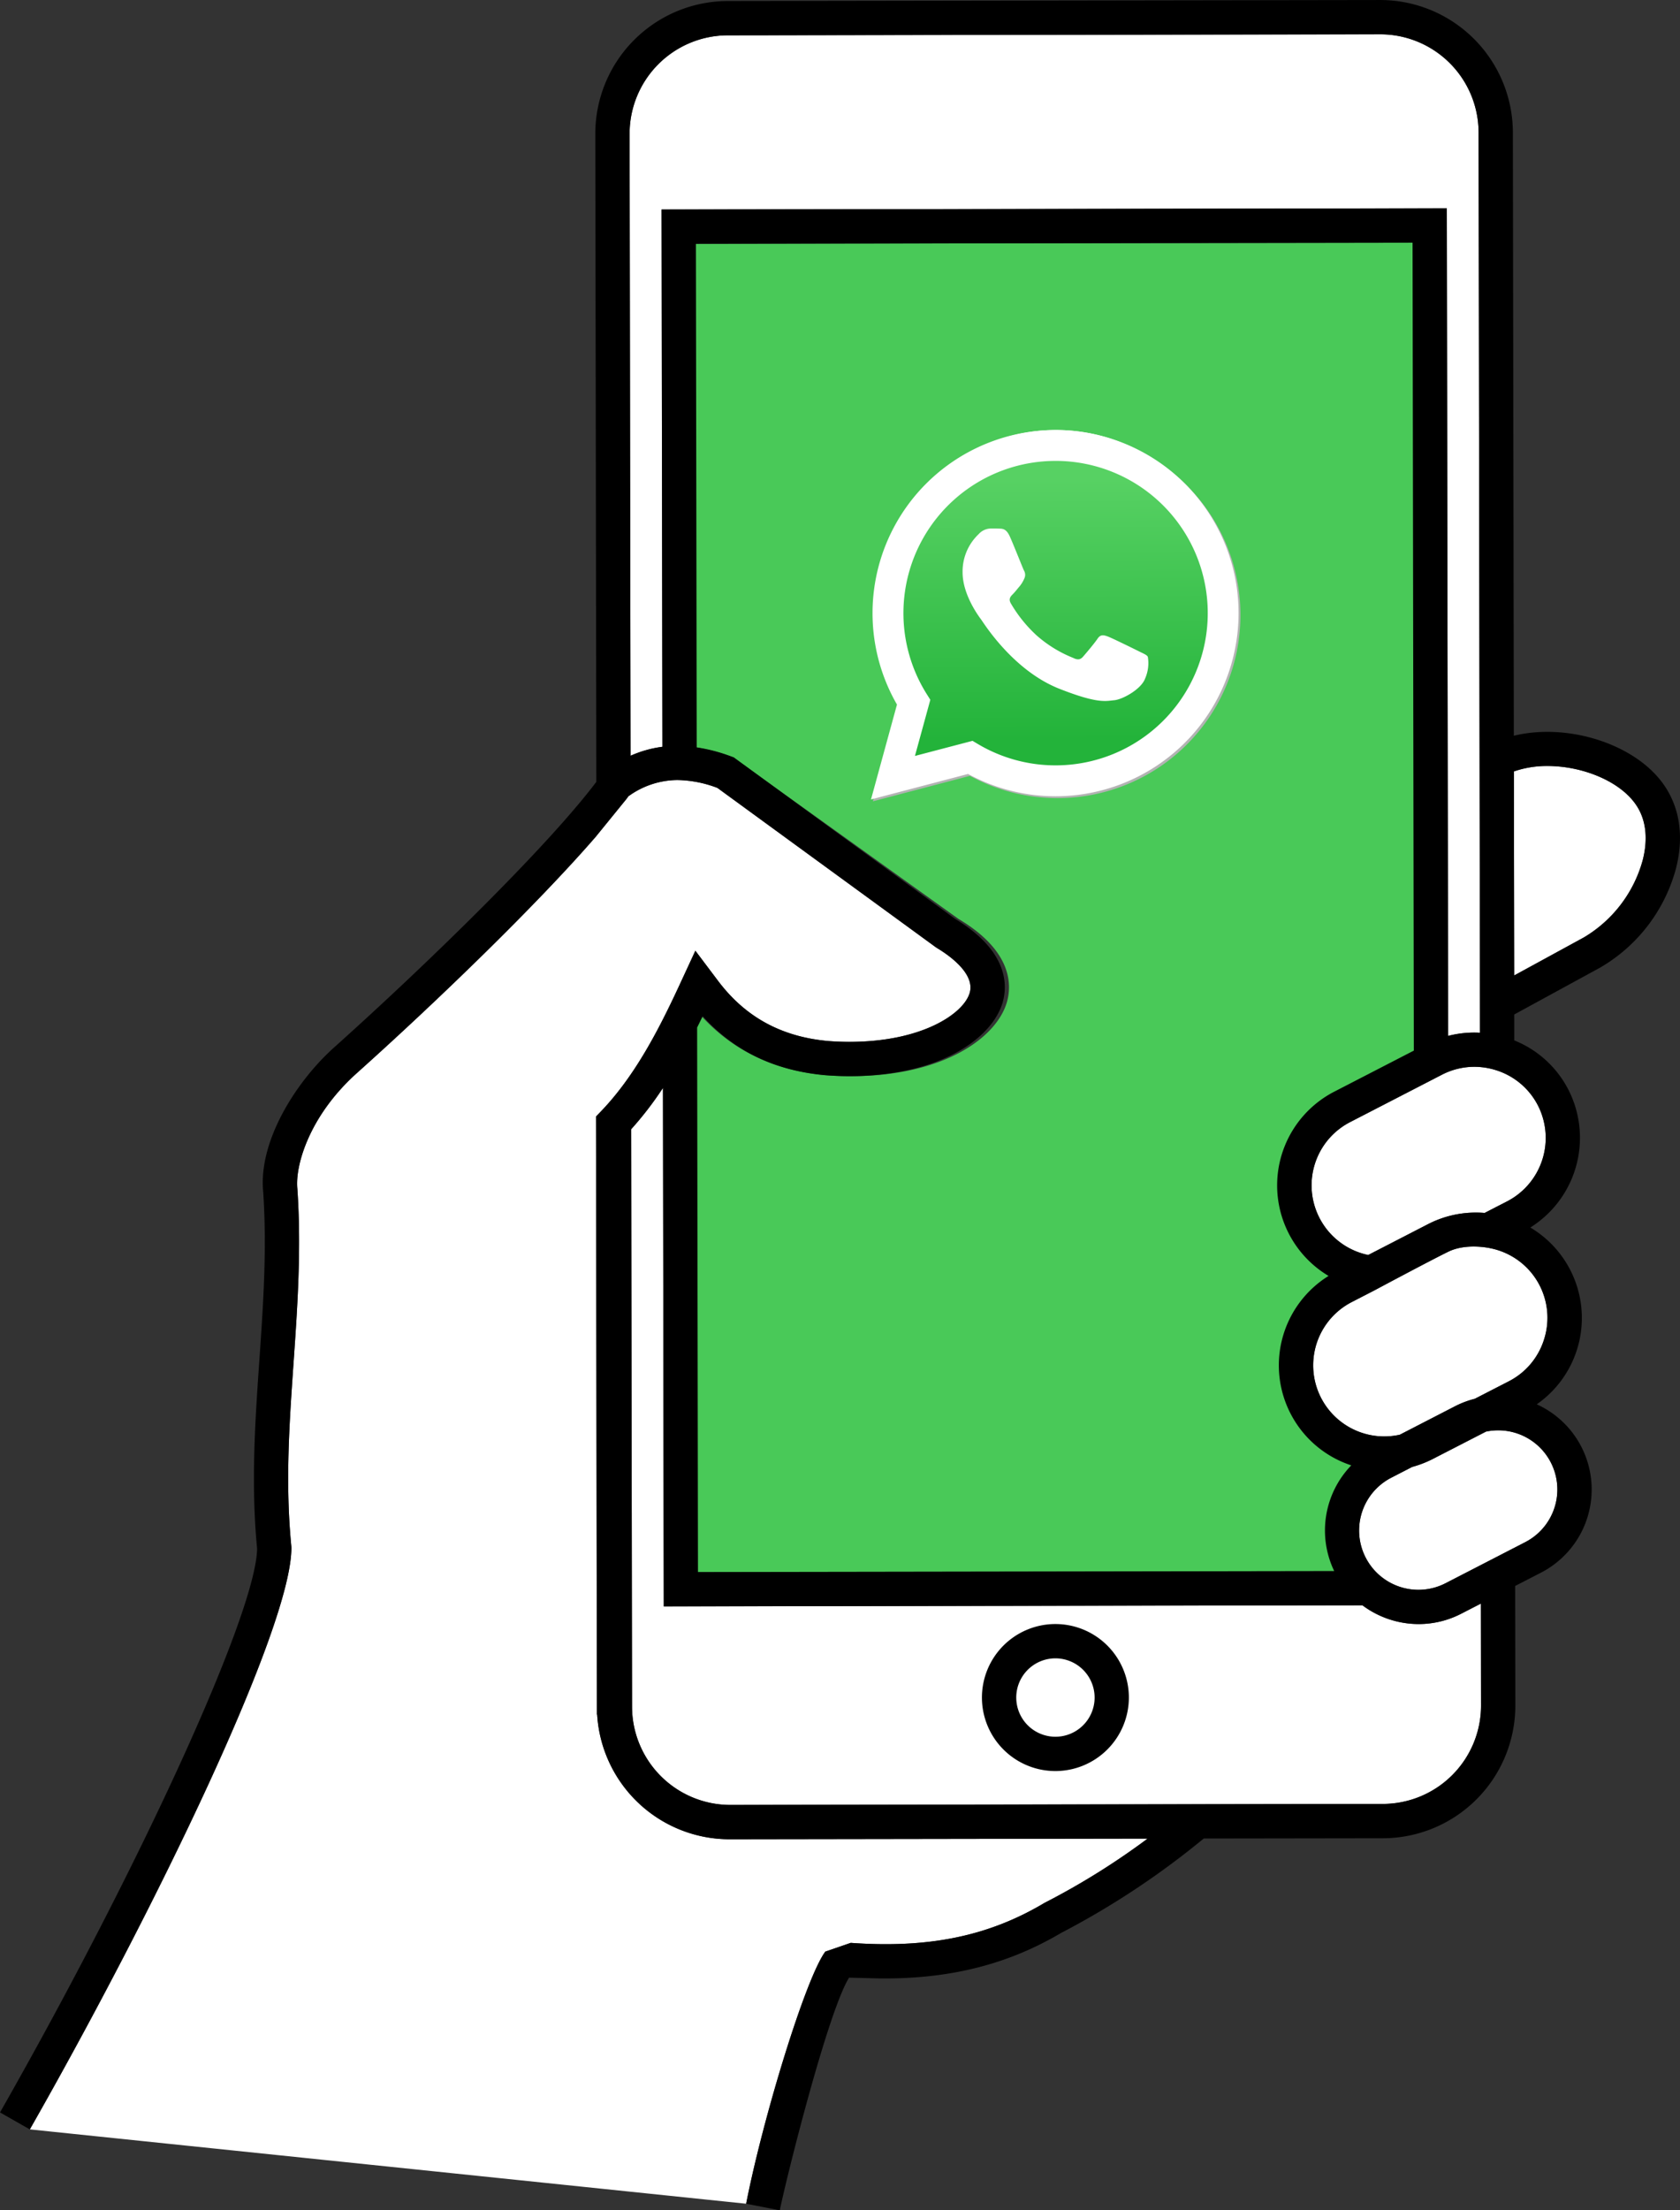<svg id="グループ_1551" data-name="グループ 1551" xmlns="http://www.w3.org/2000/svg" xmlns:xlink="http://www.w3.org/1999/xlink" width="304.753" height="400.75" viewBox="0 0 304.753 400.75">
  <rect x="0" y="0" width="304.753" height="400.75" fill="#333333" stroke="none"/>
  <defs>
    <linearGradient id="linear-gradient" x1="0.49" y1="0.06" x2="0.495" y2="0.915" gradientUnits="objectBoundingBox">
      <stop offset="0" stop-color="#57d163"/>
      <stop offset="1" stop-color="#23b33a"/>
    </linearGradient>
  </defs>
  <path id="パス_2003" data-name="パス 2003" d="M330.316,1124.641a24.071,24.071,0,0,1-24.035-22.61h-.041l-.016-8.359h0L306.073,993.6l.871-.906c6.171-6.4,10.511-14.822,14.287-22.967l2.866-6.19,4.105,5.449c4.968,6.6,11.526,10.171,20.044,10.93,1.268.1,2.577.149,3.848.146h.011c13.321-.021,20.747-5.23,21.766-8.921.968-3.508-3.827-6.826-5.936-8.089l-.276-.184q-9.853-7.192-19.649-14.33l-1.06-.773q-9.427-6.872-18.851-13.748a21.232,21.232,0,0,0-7.258-1.426,15.259,15.259,0,0,0-8.9,2.953c-.105.151-.216.3-.327.457l-5.617,6.907c-10.776,12.415-28.938,29.952-43.336,42.841-8.654,7.774-11.179,16.769-10.766,20.915l.008.1c.738,10.868.014,21.288-.687,31.361-.787,11.29-1.528,21.956-.416,33.357l.016.292c.049,14.3-24.411,65.013-47.451,105.465l129.944,13.478c3.075-15.679,10.817-40.982,14.362-45.71l4.611-1.585c14.146,1.017,24.963-1.206,35.069-7.2l.181-.1a132.273,132.273,0,0,0,18.6-11.6Z" transform="translate(-197.957 -791.167)" fill="#fff"/>
  <path id="パス_2004" data-name="パス 2004" d="M261.386,882.782l118.37-.183a17.842,17.842,0,0,1,17.851,17.794l.254,163.228a18.83,18.83,0,0,0-5.782.576l-.235-150.056-142.443.222.151,97.415a20.54,20.54,0,0,0-5.779,1.625L243.6,900.63A17.839,17.839,0,0,1,261.386,882.782Z" transform="translate(-129.389 -876.376)" fill="#fff"/>
  <path id="パス_2005" data-name="パス 2005" d="M272,1047.522c1.495.114,2.992.17,4.451.168h.014c16.814-.025,26.429-7.01,28.251-13.483.881-3.142.909-9.254-8.8-15.03l-19.9-14.257-1.082-.773q-9.769-7-19.542-14l-.347-.251-.4-.146a31.5,31.5,0,0,0-6.45-1.671l-.146-91.306,132.332-.2.234,146.486-14.683,7.44a19.094,19.094,0,0,0-9.61,11.171,18.693,18.693,0,0,0,1.217,14.581,19.181,19.181,0,0,0,7.331,7.658,18.949,18.949,0,0,0-7.014,24.969,19.252,19.252,0,0,0,11.209,9.378,16.768,16.768,0,0,0-3.149,19.168l-117.483.181-.157-98.729c.347-.69.694-1.376,1.03-2.063C255.188,1043.19,262.636,1046.7,272,1047.522Z" transform="translate(-122.047 -852.571)" fill="#49c958"/>
  <path id="パス_2006" data-name="パス 2006" d="M397.874,1065.208a17.84,17.84,0,0,1-17.794,17.848l-118.37.184a17.837,17.837,0,0,1-17.845-17.791L243.7,960.737a61.528,61.528,0,0,0,5.774-7.5l.146,94.008,126.74-.2a17.071,17.071,0,0,0,10.23,3.4,16.838,16.838,0,0,0,7.7-1.882l3.559-1.831Z" transform="translate(-129.213 -755.988)" fill="#fff"/>
  <g id="グループ_1548" data-name="グループ 1548" transform="translate(237.907 138.882)">
    <path id="パス_2007" data-name="パス 2007" d="M322.663,996.466l-14.454,7.445a10.758,10.758,0,0,1-9.854-19.127l3.8-1.958a19.259,19.259,0,0,0,3.686-1.417l9.705-4.989a10.731,10.731,0,0,1,7.112,20.047Z" transform="translate(-283.888 -855.742)" fill="#fff"/>
    <path id="パス_2008" data-name="パス 2008" d="M331.319,980.748a12.811,12.811,0,0,1-6.363,7.547l-6.187,3.18a17.044,17.044,0,0,0-3.551,1.336l-10.046,5.176a12.895,12.895,0,0,1-8.724-24.049h0l4.146-2.136s9.987-5.344,13.367-6.993,7.71-.614,7.71-.614a12.855,12.855,0,0,1,9.649,16.553Z" transform="translate(-289.145 -876.746)" fill="#fff"/>
    <path id="パス_2009" data-name="パス 2009" d="M330.4,958.811a12.953,12.953,0,0,1-5.56,17.4l-4.1,2.109a18.972,18.972,0,0,0-10.252,2.026l-10.866,5.6a12.9,12.9,0,0,1-3.289-24.092l16.675-8.6a12.825,12.825,0,0,1,5.847-1.431,13.148,13.148,0,0,1,4,.627A12.834,12.834,0,0,1,330.4,958.811Z" transform="translate(-289.339 -897.285)" fill="#fff"/>
    <path id="パス_2010" data-name="パス 2010" d="M326.288,948.718a23.483,23.483,0,0,1-10.69,14.024l-12.623,6.888-.059-36.989a18.324,18.324,0,0,1,6.039-.987c6.479-.011,13.443,2.823,16.288,7.3C327.337,942.241,326.967,946.076,326.288,948.718Z" transform="translate(-266.203 -931.654)" fill="#fff"/>
  </g>
  <path id="パス_2017" data-name="パス 2017" d="M503.555,1023.135c-4.954-7.8-17.6-11.88-27.581-9.443L475.8,904.3A24.074,24.074,0,0,0,451.723,880.3l-118.37.184a24.07,24.07,0,0,0-24,24.081l.184,117.491c-8.832,11.731-30.788,33.13-47.622,48.2-6.8,6.111-13.7,16.88-12.81,26.112.706,10.425,0,20.612-.687,30.463-.765,11-1.558,22.373-.416,34.236-.127,11.455-20.985,57.189-46.635,102.228l5.406,3.081c23.04-40.453,47.5-91.166,47.451-105.466l-.016-.292c-1.111-11.4-.371-22.066.416-33.357.7-10.073,1.425-20.493.687-31.361l-.008-.1c-.414-4.146,2.112-13.14,10.765-20.915,14.4-12.888,32.559-30.425,43.336-42.84l5.617-6.907c.111-.154.222-.306.327-.457a15.258,15.258,0,0,1,8.9-2.953,21.232,21.232,0,0,1,7.258,1.425q9.427,6.88,18.851,13.748l1.06.773q9.812,7.152,19.649,14.33l.276.184c2.107,1.263,6.9,4.581,5.936,8.088-1.02,3.691-8.445,8.9-21.766,8.922H355.5c-1.271,0-2.58-.049-3.848-.146-8.518-.759-15.076-4.335-20.044-10.931l-4.105-5.449-2.867,6.19c-3.775,8.145-8.118,16.566-14.286,22.967l-.871.906.154,100.068h0l.016,8.359h.041a24.071,24.071,0,0,0,24.035,22.61l75.813-.119a132.264,132.264,0,0,1-18.6,11.6l-.181.1c-10.106,6-20.923,8.218-35.069,7.2l-4.611,1.585c-3.545,4.727-11.288,30.031-14.362,45.71l6.106,1.2c.99-5.054,8.632-35.82,12.561-42.186l5.476.138c12.691.146,23.289-2.512,32.986-8.243a148.588,148.588,0,0,0,25.877-17.121l32.521-.048a24.071,24.071,0,0,0,24.006-24.079l-.035-21.664,4.684-2.412a16.956,16.956,0,0,0-.765-30.523,19.063,19.063,0,0,0-1.168-32.054,19.183,19.183,0,0,0,6.9-25,18.955,18.955,0,0,0-9.808-8.927l-.005-4.7,15.593-8.505a29.665,29.665,0,0,0,13.735-17.937C506.795,1032.295,506.165,1027.224,503.555,1023.135ZM333.361,886.7l118.37-.184a17.842,17.842,0,0,1,17.851,17.794l.254,163.228a18.851,18.851,0,0,0-5.782.576l-.235-150.056-142.443.222.151,97.415a20.544,20.544,0,0,0-5.779,1.625l-.176-112.772A17.839,17.839,0,0,1,333.361,886.7Zm17.775,188.545c1.468.113,2.94.17,4.373.168h.014c16.517-.025,25.963-7.01,27.754-13.484.865-3.142.892-9.254-8.646-15.03l-19.546-14.257-1.063-.773q-9.6-7-19.2-14l-.341-.251-.4-.146a30.535,30.535,0,0,0-6.336-1.671l-.143-91.306,130-.2.23,146.486-14.424,7.44a19.111,19.111,0,0,0-1.044,33.411,19.083,19.083,0,0,0,4.121,34.346,16.993,16.993,0,0,0-3.094,19.168l-115.414.181-.154-98.729c.341-.689.681-1.376,1.011-2.063C334.621,1070.917,341.939,1074.429,351.136,1075.249Zm118.889,114.268a17.84,17.84,0,0,1-17.794,17.848l-118.37.184a17.837,17.837,0,0,1-17.845-17.791l-.165-104.711a61.547,61.547,0,0,0,5.774-7.5l.146,94.007,126.74-.2a17.073,17.073,0,0,0,10.23,3.4,16.843,16.843,0,0,0,7.7-1.882l3.559-1.831Zm8.021-29.614-14.454,7.445a10.758,10.758,0,0,1-9.854-19.127l3.8-1.958a19.235,19.235,0,0,0,3.686-1.417l9.706-4.989a10.731,10.731,0,0,1,7.112,20.046Zm3.4-36.721a12.812,12.812,0,0,1-6.363,7.548l-6.187,3.18a17.012,17.012,0,0,0-3.551,1.336l-10.046,5.176a12.895,12.895,0,0,1-8.724-24.049h0l4.146-2.136s9.987-5.344,13.367-6.993,7.71-.614,7.71-.614a12.855,12.855,0,0,1,9.649,16.553Zm-1.112-42.476a12.953,12.953,0,0,1-5.56,17.4l-4.1,2.109a18.975,18.975,0,0,0-10.252,2.026l-10.866,5.6a12.9,12.9,0,0,1-3.288-24.092l16.674-8.6a12.827,12.827,0,0,1,5.846-1.43,13.147,13.147,0,0,1,4,.627A12.834,12.834,0,0,1,480.334,1080.706Zm19.022-44.463a23.484,23.484,0,0,1-10.69,14.025l-12.623,6.887-.06-36.989a18.333,18.333,0,0,1,6.039-.987c6.479-.011,13.443,2.823,16.288,7.3C500.4,1029.766,500.034,1033.6,499.355,1036.242Z" transform="translate(-201.364 -880.297)"/>
  <path id="パス_2018" data-name="パス 2018" d="M280.582,1015.835a13.327,13.327,0,1,1,13.3-13.349A13.343,13.343,0,0,1,280.582,1015.835ZM280.55,995.4a7.107,7.107,0,1,0,7.118,7.1A7.116,7.116,0,0,0,280.55,995.4Z" transform="translate(-89.105 -694.73)"/>
  <g id="グループ_3598" data-name="グループ 3598" transform="translate(159.645 77.96)">
    <path id="パス_2732" data-name="パス 2732" d="M63.857,31.929A31.929,31.929,0,1,0,26.94,63.469V41.158H18.833V31.929H26.94V24.894c0-8,4.767-12.422,12.06-12.422a49.1,49.1,0,0,1,7.147.624v7.857H42.121c-3.966,0-5.2,2.461-5.2,4.986v5.989h8.855l-1.416,9.229h-7.44V63.469A31.936,31.936,0,0,0,63.857,31.929Z" fill="#fff"/>
  </g>
  <g id="WhatsApp" transform="translate(145.034 65.157)">
    <path id="path400-6" d="M32.138,69.917l1.009.6a27.556,27.556,0,0,0,14.046,3.846H47.2A27.591,27.591,0,1,0,23.825,61.433l.657,1.043-2.788,10.18ZM13.722,80.542l4.711-17.2A33.2,33.2,0,1,1,47.2,79.967h-.014a33.182,33.182,0,0,1-15.866-4.041Zm0,0" transform="translate(-0.415 -0.415)" fill="#b3b3b3"/>
    <path id="path400-6-0" d="M12.966,79.786l4.711-17.2A33.2,33.2,0,1,1,46.447,79.211h-.014a33.182,33.182,0,0,1-15.866-4.041Z" fill="#fff"/>
    <path id="path61-8" d="M53.614,25.227A27.6,27.6,0,0,0,30.225,67.495l.657,1.043-2.789,10.18,10.445-2.739,1.009.6a27.556,27.556,0,0,0,14.046,3.846H53.6a27.6,27.6,0,0,0,.011-55.2Z" transform="translate(-7.156 -6.818)" fill="rgba(0,0,0,0)"/>
    <path id="path15" d="M53.614,25.227A27.6,27.6,0,0,0,30.225,67.495l.657,1.044-2.789,10.18,10.445-2.739,1.009.6a27.556,27.556,0,0,0,14.046,3.846h.01a27.6,27.6,0,0,0,.011-55.2Z" transform="translate(-7.156 -6.818)" fill="url(#linear-gradient)"/>
    <path id="path418-6" d="M58.348,53.836c-.622-1.381-1.276-1.409-1.867-1.433-.484-.021-1.037-.019-1.59-.019a3.047,3.047,0,0,0-2.212,1.038,9.3,9.3,0,0,0-2.9,6.919c0,4.082,2.973,8.026,3.387,8.58s5.739,9.2,14.172,12.522c7.008,2.764,8.434,2.214,9.955,2.076s4.908-2.007,5.6-3.944a6.934,6.934,0,0,0,.484-3.944c-.208-.346-.761-.553-1.591-.968s-4.908-2.422-5.669-2.7-1.313-.415-1.867.415-2.142,2.7-2.626,3.252-.968.623-1.8.208a22.686,22.686,0,0,1-6.671-4.117,25.011,25.011,0,0,1-4.615-5.745c-.484-.83-.052-1.279.364-1.693.372-.372.83-.969,1.245-1.453a5.689,5.689,0,0,0,.828-1.383,1.526,1.526,0,0,0-.069-1.453c-.207-.415-1.82-4.518-2.557-6.158" transform="translate(-20.198 -21.72)" fill="#fff" fill-rule="evenodd"/>
  </g>
</svg>
